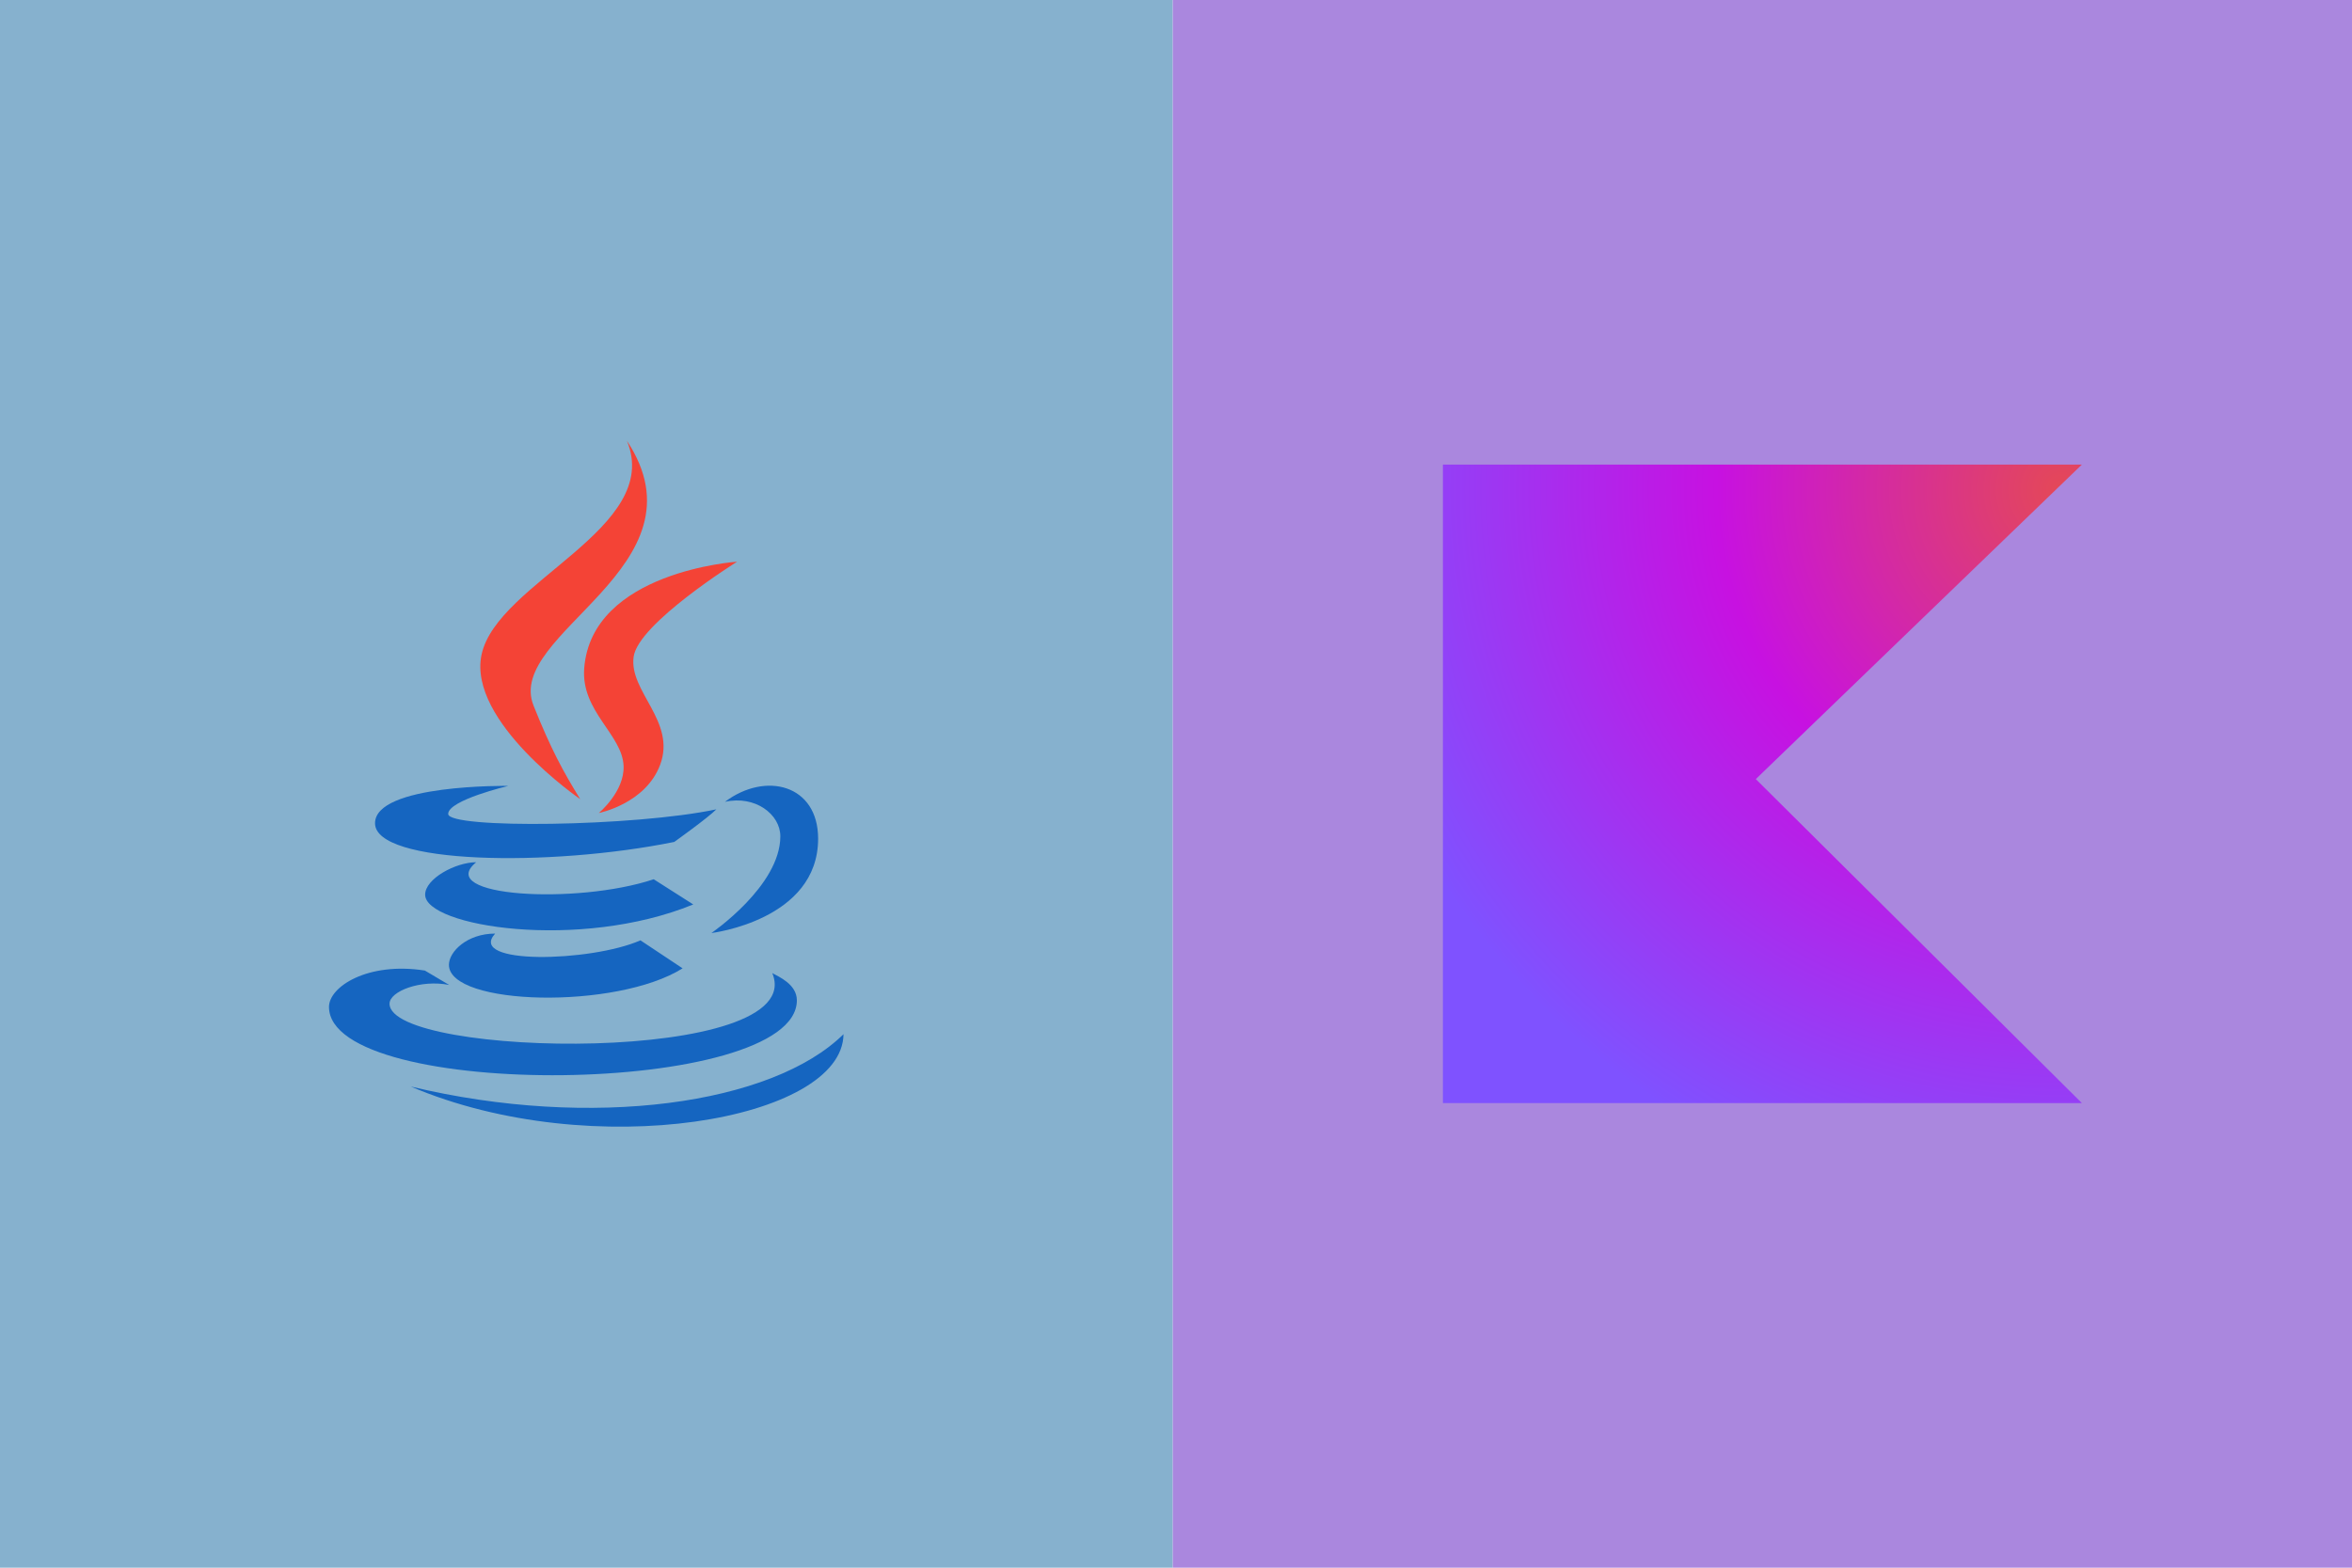 <svg xmlns="http://www.w3.org/2000/svg" id="Layer_1" data-name="Layer 1" version="1.1" viewBox="0 0 2400 1600"><defs id="defs217"><radialGradient id="_Radial1" cx="0" cy="0" r="1" gradientTransform="translate(19.868 .84)scale(23.535)" gradientUnits="userSpaceOnUse"><stop id="stop138" offset="0" style="stop-color:#e44857;stop-opacity:1"/><stop id="stop140" offset="0" style="stop-color:#e44857;stop-opacity:1"/><stop id="stop142" offset=".47" style="stop-color:#c711e1;stop-opacity:1"/><stop id="stop144" offset="1" style="stop-color:#7f52ff;stop-opacity:1"/></radialGradient><style id="style215">.cls-2{fill:#f44336}.cls-3{fill:#1565c0}</style></defs><path id="rect219" d="M0 0h1196.731v1600H0z" style="fill:#86b1ce;stroke-width:.706"/><g id="surface1" transform="translate(-241.777 239.899)scale(.7)"><path id="path221" d="M1191.21 822.46c-24.9-40.23-43-73.63-68.07-136.42C1080.76 580 1381 484.18 1259.28 300c52.73 127.25-189.46 205.86-211.92 311.82-20.6 97.46 143.75 210.64 143.85 210.64" class="cls-2"/><path id="path223" d="M1197 631.74c-4.78 62.89 55.67 96.48 57.42 142.38 1.47 37.4-36.13 68.56-36.13 68.56s68.17-13.38 89.45-70.41c23.64-63.38-45.8-106.74-38.67-157.43 6.64-48.53 150.78-138.57 150.78-138.57S1207.81 490.23 1197 631.74" class="cls-2"/><path id="path225" d="M1402.15 826.37c43.85-9.87 80.76 18.06 80.76 50.29 0 72.46-100.49 141-100.49 141S1538 999.12 1538 880.08c0-78.71-76.38-98.44-135.85-53.71" class="cls-3"/><path id="path227" d="M1328.22 884.86s48.54-34.57 61.43-47.56c-119 25.3-390.92 28.72-390.92 6.74 0-20.21 87.7-40.91 87.7-40.91s-194.34-2.84-194.34 54.49c0 59.76 254.39 64.06 436.13 27.24" class="cls-3"/><path id="path229" d="M1298.34 939.26c-112.7 37.5-320.31 25.49-258.79-24.81-30 0-74.41 24-74.41 47.27 0 46.39 224.61 82.23 390.82 14.26z" class="cls-3"/><path id="path231" d="M1067.19 1018.46c-40.92 0-67.39 26.36-67.39 45.6 0 59.77 244 65.73 340.63 5.08l-61.43-40.82c-72.26 31.74-253.61 36.13-211.81-9.86" class="cls-3"/><path id="path233" d="M1507 1115.82c0-23.44-26.37-34.47-35.84-39.75 55.67 134.38-557.91 123.93-557.91 44.63 0-18.06 45.22-35.64 86.92-27.34l-35.45-21c-83.21-13-139.75 23.54-139.75 53C825 1263 1507 1256.35 1507 1115.82" class="cls-3"/><path id="path235" d="M1575 1165.14c-103.61 102.34-366.5 139.65-630.76 76.36 264.26 112.6 629.49 49.22 630.76-76.36" class="cls-3"/></g><path id="rect132" d="M1196.731 0H2400v1600H1196.731z" style="clip-rule:evenodd;fill:#aa87de;fill-rule:evenodd;stroke-width:.708;stroke-linejoin:round;stroke-miterlimit:2"/><g id="g136" style="clip-rule:evenodd;fill-rule:evenodd;stroke-linejoin:round;stroke-miterlimit:2" transform="translate(1472.346 474.155)scale(31.723)"><path id="path134" d="M20.554 20.543H0V0h20.554L10.065 10.119Z" style="fill:url(#_Radial1);fill-rule:nonzero"/></g></svg>